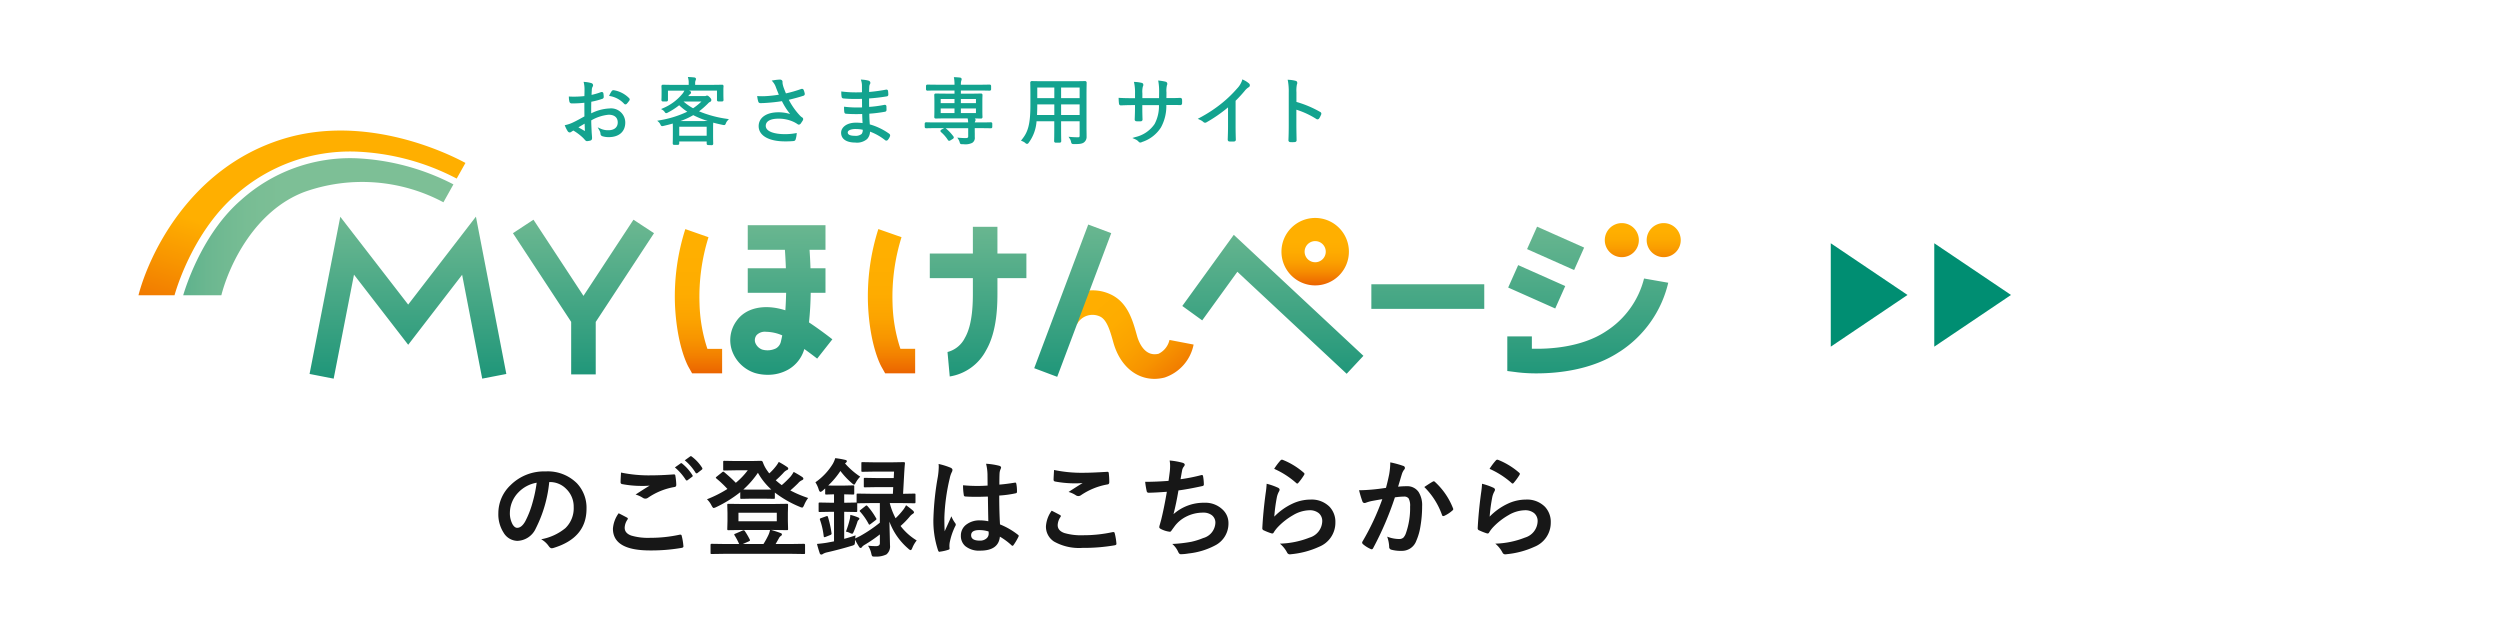 <svg xmlns="http://www.w3.org/2000/svg" xmlns:xlink="http://www.w3.org/1999/xlink" width="325" height="82" viewBox="0 0 325 82">
  <defs>
    <linearGradient id="linear-gradient" x1="0.5" y1="1.011" x2="0.5" y2="-0.027" gradientUnits="objectBoundingBox">
      <stop offset="0" stop-color="#ea6000"/>
      <stop offset="0.031" stop-color="#ec6900"/>
      <stop offset="0.135" stop-color="#f38200"/>
      <stop offset="0.25" stop-color="#f89600"/>
      <stop offset="0.382" stop-color="#fca400"/>
      <stop offset="0.545" stop-color="#feac00"/>
      <stop offset="0.828" stop-color="#ffaf00"/>
    </linearGradient>
    <linearGradient id="linear-gradient-2" x1="0.5" y1="1.011" x2="0.5" y2="-0.027" xlink:href="#linear-gradient"/>
    <linearGradient id="linear-gradient-3" x1="0.5" y1="1.4" x2="0.5" y2="0.103" gradientUnits="objectBoundingBox">
      <stop offset="0.301" stop-color="#ea6000"/>
      <stop offset="0.362" stop-color="#ef7200"/>
      <stop offset="0.468" stop-color="#f68d00"/>
      <stop offset="0.577" stop-color="#fba000"/>
      <stop offset="0.689" stop-color="#feab00"/>
      <stop offset="0.81" stop-color="#ffaf00"/>
    </linearGradient>
    <linearGradient id="linear-gradient-4" x1="0.5" y1="1.732" x2="0.5" y2="-0.146" gradientUnits="objectBoundingBox">
      <stop offset="0.19" stop-color="#ea6000"/>
      <stop offset="0.231" stop-color="#ec6900"/>
      <stop offset="0.38" stop-color="#f48700"/>
      <stop offset="0.527" stop-color="#fa9d00"/>
      <stop offset="0.668" stop-color="#fdaa00"/>
      <stop offset="0.798" stop-color="#ffaf00"/>
    </linearGradient>
    <linearGradient id="linear-gradient-5" x1="1.087" y1="0.96" x2="-0.322" y2="-0.121" gradientUnits="objectBoundingBox">
      <stop offset="0" stop-color="#ea6000"/>
      <stop offset="0.002" stop-color="#ea6000"/>
      <stop offset="0.112" stop-color="#f17d00"/>
      <stop offset="0.23" stop-color="#f79300"/>
      <stop offset="0.358" stop-color="#fba200"/>
      <stop offset="0.505" stop-color="#feac00"/>
      <stop offset="0.709" stop-color="#ffaf00"/>
    </linearGradient>
    <linearGradient id="linear-gradient-6" x1="0.5" y1="1.026" x2="0.5" y2="-0.029" gradientUnits="objectBoundingBox">
      <stop offset="0.117" stop-color="#008970"/>
      <stop offset="0.488" stop-color="#36a080"/>
      <stop offset="1" stop-color="#7dbf96"/>
    </linearGradient>
    <linearGradient id="linear-gradient-7" x1="0.059" y1="1.263" x2="0.555" y2="0.369" gradientUnits="objectBoundingBox">
      <stop offset="0" stop-color="#ea6000"/>
      <stop offset="0.407" stop-color="#f89500"/>
      <stop offset="0.633" stop-color="#ffaf00"/>
    </linearGradient>
    <linearGradient id="linear-gradient-8" x1="-0.439" y1="-31.532" x2="0.498" y2="-31.532" gradientUnits="objectBoundingBox">
      <stop offset="0" stop-color="#008970"/>
      <stop offset="0.063" stop-color="#109074"/>
      <stop offset="0.232" stop-color="#37a080"/>
      <stop offset="0.4" stop-color="#55ae8a"/>
      <stop offset="0.563" stop-color="#6bb790"/>
      <stop offset="0.721" stop-color="#78bd94"/>
      <stop offset="0.865" stop-color="#7dbf96"/>
    </linearGradient>
  </defs>
  <g id="Group_10864" data-name="Group 10864" transform="translate(-25 -305)">
    <rect id="rect-w90" width="325" height="82" transform="translate(25 305)" fill="none"/>
    <path id="Path_14632" data-name="Path 14632" d="M-62.1-8.579a16.937,16.937,0,0,1-1.75,6.029A2.722,2.722,0,0,1-66.24-.937,2.132,2.132,0,0,1-68.031-2a4.419,4.419,0,0,1-.684-2.529,5.02,5.02,0,0,1,1.579-3.644,6.168,6.168,0,0,1,4.553-1.791,5.365,5.365,0,0,1,4.1,1.559,4.629,4.629,0,0,1,1.23,3.295q0,3.8-4.313,5.1a.8.8,0,0,1-.205.034q-.205,0-.4-.287a2.927,2.927,0,0,0-.978-.882A6.882,6.882,0,0,0-60-2.591a3.588,3.588,0,0,0,1.08-2.741A3.193,3.193,0,0,0-59.9-7.7a2.944,2.944,0,0,0-2.153-.882Zm-1.627.082a4.3,4.3,0,0,0-2.393,1.271,3.859,3.859,0,0,0-1.094,2.591,3.022,3.022,0,0,0,.349,1.552q.273.451.6.451.574,0,1.053-.854a12.006,12.006,0,0,0,.937-2.406A17.6,17.6,0,0,0-63.731-8.5Zm10.657,3.972q.54.273,1.08.561.109.062.109.137a.238.238,0,0,1-.041.116,1.955,1.955,0,0,0-.369,1.066q0,.718.868,1.025a7.736,7.736,0,0,0,2.454.287,17.783,17.783,0,0,0,3.794-.4.717.717,0,0,1,.123-.014.164.164,0,0,1,.171.144,7.925,7.925,0,0,1,.226,1.367v.027q0,.144-.239.185A22.981,22.981,0,0,1-49,.308q-4.819,0-4.819-2.83A3.876,3.876,0,0,1-53.074-4.525Zm.308-5.291a17.6,17.6,0,0,0,3.931.362q1.292,0,2.912-.123h.041a.158.158,0,0,1,.171.157,8.112,8.112,0,0,1,.123,1.189q0,.273-.239.294a8.667,8.667,0,0,0-3.425,1.388.6.6,0,0,1-.355.123.612.612,0,0,1-.294-.082,3.569,3.569,0,0,0-.978-.451q1.142-.745,1.832-1.162a8.738,8.738,0,0,1-1.019.041,13.48,13.48,0,0,1-2.577-.239.227.227,0,0,1-.185-.253Q-52.828-8.791-52.767-9.816Zm7-.67.738-.52a.128.128,0,0,1,.082-.034.221.221,0,0,1,.13.062,6.04,6.04,0,0,1,1.326,1.5.174.174,0,0,1,.041.1.149.149,0,0,1-.082.116l-.588.438a.2.2,0,0,1-.109.041q-.062,0-.13-.089A7.023,7.023,0,0,0-45.767-10.486Zm1.285-.923.7-.506a.188.188,0,0,1,.1-.034.219.219,0,0,1,.116.062,5.418,5.418,0,0,1,1.333,1.442.238.238,0,0,1,.041.116.173.173,0,0,1-.082.137l-.561.438a.212.212,0,0,1-.116.041A.152.152,0,0,1-43.08-9.8,6.624,6.624,0,0,0-44.481-11.409Zm7.533,5.681h3.89l1.846-.027q.116,0,.137.034a.276.276,0,0,1,.021.137l-.027,1V-3.5l.027,1a.26.26,0,0,1-.024.144q-.024.027-.133.027l-1.846-.027h-.205q.731.205,1.224.4.185.055.185.178a.234.234,0,0,1-.137.2.814.814,0,0,0-.267.321l-.417.731h1.9L-29-.554q.157,0,.157.137V.622q0,.109-.034.13A.214.214,0,0,1-29,.772L-30.775.745H-39.2l-1.777.027q-.109,0-.13-.027a.235.235,0,0,1-.021-.123V-.417q0-.137.15-.137l1.777.027h1.791A8.594,8.594,0,0,0-38-1.647a.247.247,0,0,1-.048-.116q0-.062.15-.109l.923-.4a.466.466,0,0,1,.15-.041.2.2,0,0,1,.157.109,9.638,9.638,0,0,1,.629,1.073A.272.272,0,0,1-36-1.012q0,.068-.178.15l-.759.335h2.687a10.756,10.756,0,0,0,.588-1.053,2.879,2.879,0,0,0,.267-.772h-3.555l-1.846.027q-.116,0-.137-.034a.276.276,0,0,1-.021-.137l.027-1V-4.58l-.027-1a.249.249,0,0,1,.027-.15.255.255,0,0,1,.13-.021ZM-37.5-4.594v1.107h4.983V-4.594Zm9.058-1.914a4.134,4.134,0,0,0-.506.882q-.15.362-.267.362a.927.927,0,0,1-.321-.1,14.039,14.039,0,0,1-3.233-1.853v.663q0,.109-.027.13a.235.235,0,0,1-.123.021L-34.3-6.426h-1.442l-1.374.027q-.109,0-.13-.027a.235.235,0,0,1-.021-.123v-.718a16.033,16.033,0,0,1-3.138,1.948,1.1,1.1,0,0,1-.321.109q-.109,0-.294-.362a2.867,2.867,0,0,0-.574-.772,15.587,15.587,0,0,0,2.659-1.34,13.666,13.666,0,0,0-1.4-1.333q-.109-.089-.109-.144,0-.034.109-.123l.7-.561a.328.328,0,0,1,.157-.089.249.249,0,0,1,.123.062q.923.779,1.511,1.388a9.445,9.445,0,0,0,1.552-1.627h-1.552l-1.47.027a.249.249,0,0,1-.15-.027.178.178,0,0,1-.021-.109v-.971q0-.109.034-.13a.276.276,0,0,1,.137-.021l1.47.027h2l1.271-.027a.25.25,0,0,1,.239.171,4.34,4.34,0,0,0,.643,1.2,1.784,1.784,0,0,0,.2.26,6.732,6.732,0,0,0,.841-.9,3.979,3.979,0,0,0,.39-.588,11.234,11.234,0,0,1,1.073.649q.157.1.157.219,0,.137-.185.2a1.433,1.433,0,0,0-.472.39q-.526.554-.964.93a9.093,9.093,0,0,0,.779.629A13.091,13.091,0,0,0-30.721-9.3a4.473,4.473,0,0,0,.4-.6q.574.308,1.087.643.171.116.171.239t-.185.2a1.309,1.309,0,0,0-.485.376q-.526.526-1.025.95A15.183,15.183,0,0,0-28.437-6.508ZM-35.745-7.6H-34.3q.854,0,1.066-.014a8.488,8.488,0,0,1-1.736-2.174,11.837,11.837,0,0,1-1.894,2.174Q-36.668-7.6-35.745-7.6ZM-20.72-5.448A8.742,8.742,0,0,1-19.612-3.89a.23.23,0,0,1,.055.116q0,.062-.137.164l-.615.472a.785.785,0,0,1-.171.1q-.048,0-.109-.123A7.869,7.869,0,0,0-21.684-4.73q-.062-.062-.062-.1t.13-.144L-21-5.462a.367.367,0,0,1,.144-.082Q-20.815-5.544-20.72-5.448Zm-2.81,3.309a12.722,12.722,0,0,0,.513-1.654,4.806,4.806,0,0,0,.062-.52,6.059,6.059,0,0,1,1.019.335q.157.062.157.144a.2.2,0,0,1-.082.157.535.535,0,0,0-.185.294A12.5,12.5,0,0,1-22.5-2.167q-.123.308-.219.308a1,1,0,0,1-.3-.109A2.083,2.083,0,0,0-23.529-2.14Zm2.871,1.832q.561.055.978.055a.7.7,0,0,0,.465-.109.444.444,0,0,0,.1-.321V-1.777A18.646,18.646,0,0,1-21.082-.431a1.2,1.2,0,0,0-.362.294.209.209,0,0,1-.171.123.227.227,0,0,1-.178-.109,9.739,9.739,0,0,1-.547-.957,1.368,1.368,0,0,0-.014.226.821.821,0,0,1-.075.417.991.991,0,0,1-.349.144Q-24.3.171-26,.561a1.715,1.715,0,0,0-.492.185.46.46,0,0,1-.226.1.226.226,0,0,1-.219-.185q-.219-.649-.355-1.2.7-.062,1.237-.15.711-.13.978-.185V-4.717h-.39l-1.442.027a.249.249,0,0,1-.15-.027.255.255,0,0,1-.021-.13V-5.77q0-.109.034-.13a.276.276,0,0,1,.137-.021l1.442.027h.39V-6.986q-.431.007-.766.021l-.226.007q-.116,0-.137-.027a.3.3,0,0,1-.021-.137v-.629l-.321.28a.55.55,0,0,1-.294.164q-.123,0-.226-.308a3.689,3.689,0,0,0-.431-.937,7.941,7.941,0,0,0,2.27-2.406,3.486,3.486,0,0,0,.308-.731,10.018,10.018,0,0,1,1.3.226q.212.041.212.171,0,.1-.15.219l-.089.068A9.791,9.791,0,0,0-21.67-9.283a3.224,3.224,0,0,0-.547.718q-.171.321-.246.321t-.3-.2a10,10,0,0,1-1.483-1.579,10.75,10.75,0,0,1-1.586,1.887q.185.014.93.014h1.121l1.162-.027q.123,0,.144.027a.2.2,0,0,1,.027.13v.868q0,.116-.034.144a.276.276,0,0,1-.137.021l-1.135-.027v1.094h.082l1.442-.027h.089V-6.932q0-.109.027-.13a.235.235,0,0,1,.123-.021l1.846.027h2.721l.041-.868h-2.071l-1.6.027q-.109,0-.13-.027a.235.235,0,0,1-.021-.123v-.93q0-.109.027-.13a.235.235,0,0,1,.123-.021l1.6.027h2.14l.041-.841H-19.8l-1.572.027q-.109,0-.13-.027a.235.235,0,0,1-.021-.123v-.957q0-.109.027-.13a.235.235,0,0,1,.123-.021l1.572.027H-17.6l1.572-.027q.171,0,.171.123V-11q-.027.246-.055.629-.027.444-.034.526L-16.1-7.055l1.442-.027a.249.249,0,0,1,.15.027.235.235,0,0,1,.021.123v.957q0,.109-.034.13a.276.276,0,0,1-.137.021L-16.5-5.852h-1.333a8.906,8.906,0,0,0,.759,1.976,9.847,9.847,0,0,0,1.039-1.162,3.518,3.518,0,0,0,.321-.533,10.408,10.408,0,0,1,.9.7.4.4,0,0,1,.137.239q0,.082-.185.2a1.581,1.581,0,0,0-.39.362,10.829,10.829,0,0,1-1.176,1.2,7.585,7.585,0,0,0,2.1,1.88,3.815,3.815,0,0,0-.574.978q-.116.28-.205.28A.521.521,0,0,1-15.395.1a8.476,8.476,0,0,1-2.481-3.541L-17.8-.362A1.338,1.338,0,0,1-18.266.827a2.988,2.988,0,0,1-1.442.28h-.171q-.205,0-.26-.089a1.654,1.654,0,0,1-.1-.335A2.955,2.955,0,0,0-20.658-.308Zm.513-5.544-1.846.027h-.068v.978q0,.116-.034.137a.276.276,0,0,1-.137.021l-1.442-.027h-.082V-1.2q.615-.157,1.483-.451-.027.137-.055.4l.629-.308A17.754,17.754,0,0,0-19.12-3.3v-2.55Zm-5.722,1.8A13.7,13.7,0,0,1-25.4-1.935a.585.585,0,0,1,.007.062q0,.109-.171.178l-.6.239a.588.588,0,0,1-.164.041q-.068,0-.089-.123a9.718,9.718,0,0,0-.479-2.119.369.369,0,0,1-.027-.109q0-.075.185-.137l.629-.226a.559.559,0,0,1,.137-.034Q-25.908-4.163-25.867-4.047Zm20.85.561q-.027-1.155-.055-3.206-.984.034-1.538.034-.752,0-1.347-.041-.232,0-.246-.185a7.452,7.452,0,0,1-.1-1.278q.93.089,1.866.089.656,0,1.326-.048l-.014-1.47a6.226,6.226,0,0,0-.185-1.367,9.152,9.152,0,0,1,1.7.26q.253.075.253.239a.929.929,0,0,1-.082.239,1.627,1.627,0,0,0-.116.492q-.027.472-.027,1.483Q-2.652-8.326-1.6-8.5a.384.384,0,0,1,.089-.014q.1,0,.137.178a4.925,4.925,0,0,1,.082,1,.185.185,0,0,1-.157.212A13.917,13.917,0,0,1-3.6-6.829q0,2.064.1,3.753a9.476,9.476,0,0,1,2.324,1.34q.109.075.109.144a.414.414,0,0,1-.041.137A8.047,8.047,0,0,1-1.75-.376a.184.184,0,0,1-.13.082A.189.189,0,0,1-2-.362,8.612,8.612,0,0,0-3.514-1.483Q-3.691.335-6.077.335A2.82,2.82,0,0,1-8.019-.26a1.745,1.745,0,0,1-.567-1.36A1.756,1.756,0,0,1-7.8-3.11,2.787,2.787,0,0,1-6.132-3.6,5.6,5.6,0,0,1-5.018-3.486Zm.034,1.333A4,4,0,0,0-6.2-2.338q-1.053,0-1.053.67,0,.7,1.135.7a1.244,1.244,0,0,0,.875-.3.8.8,0,0,0,.273-.608A2.338,2.338,0,0,0-4.983-2.153Zm-6.5-8.777a9.33,9.33,0,0,1,1.593.5q.212.116.212.28a.742.742,0,0,1-.1.308,3.232,3.232,0,0,0-.253.772,25.412,25.412,0,0,0-.7,5.1q0,1.2.041,1.791.1-.232.458-1.019.253-.554.41-.93a4.1,4.1,0,0,0,.492.882.321.321,0,0,1,.082.2.442.442,0,0,1-.082.226A8.569,8.569,0,0,0-10.042-.7a3.075,3.075,0,0,0-.034.431,3.064,3.064,0,0,0,.021.314V.075q0,.1-.171.15a5.736,5.736,0,0,1-1.046.239.4.4,0,0,1-.109.021q-.1,0-.171-.185a12.073,12.073,0,0,1-.6-4.272,36.333,36.333,0,0,1,.574-5.312,9.55,9.55,0,0,0,.116-1.258A3.414,3.414,0,0,0-11.484-10.931ZM3.22-4.86q.54.273,1.08.561.109.062.109.137a.238.238,0,0,1-.041.116A1.955,1.955,0,0,0,4-2.98q0,.718.868,1.025a7.736,7.736,0,0,0,2.454.287,17.783,17.783,0,0,0,3.794-.4.717.717,0,0,1,.123-.014.164.164,0,0,1,.171.144,7.925,7.925,0,0,1,.226,1.367v.027q0,.144-.239.185a23.459,23.459,0,0,1-4.177.335,6.621,6.621,0,0,1-3.7-.827,2.294,2.294,0,0,1-1.046-2A3.876,3.876,0,0,1,3.22-4.86Zm.308-5.291a17.548,17.548,0,0,0,3.931.362q.964,0,2.967-.123h.041a.158.158,0,0,1,.171.157,9.411,9.411,0,0,1,.068,1.189q0,.273-.239.294A8.8,8.8,0,0,0,7.041-6.884a.6.6,0,0,1-.355.123.612.612,0,0,1-.294-.082,3.319,3.319,0,0,0-.978-.451q1.142-.745,1.832-1.162A10.421,10.421,0,0,1,6.1-8.415,13.936,13.936,0,0,1,3.65-8.654a.227.227,0,0,1-.185-.253Q3.466-9.126,3.527-10.151ZM18.409-8.736q.062-.39.171-1.285.034-.383.034-.663a3.854,3.854,0,0,0-.062-.7,9.521,9.521,0,0,1,1.682.294q.28.089.28.253a.4.4,0,0,1-.1.226,1.125,1.125,0,0,0-.239.513q-.144.779-.2,1.148a22.239,22.239,0,0,0,2.632-.52.66.66,0,0,1,.15-.027q.116,0,.144.171A6.167,6.167,0,0,1,23-8.292a.2.2,0,0,1-.171.226q-1.812.4-3.131.574-.28,1.675-.643,3.083a5.911,5.911,0,0,1,4.013-1.483,3.225,3.225,0,0,1,2.365.882A2.375,2.375,0,0,1,26.2-3.247a3.186,3.186,0,0,1-1.6,2.83A9.478,9.478,0,0,1,21.027.7,6.817,6.817,0,0,1,20,.8q-.212,0-.349-.335a2.9,2.9,0,0,0-.759-1,18.087,18.087,0,0,0,2.475-.28A9.2,9.2,0,0,0,22.907-1.3,2.145,2.145,0,0,0,24.5-3.274a1.215,1.215,0,0,0-.451-.991,1.784,1.784,0,0,0-1.142-.342,4.817,4.817,0,0,0-2.242.54,4.24,4.24,0,0,0-1.442,1.2l-.39.533q-.13.212-.232.212h-.034a3.371,3.371,0,0,1-1.053-.308q-.308-.137-.308-.28a.912.912,0,0,1,.055-.28q.068-.239.185-.663.369-1.47.745-3.664-1.709.123-2.352.123a.238.238,0,0,1-.267-.2,10.8,10.8,0,0,1-.2-1.217Q16.8-8.613,18.409-8.736ZM32.143-10.3A7.914,7.914,0,0,1,32.97-11.4a.256.256,0,0,1,.178-.089.325.325,0,0,1,.089.014A9.489,9.489,0,0,1,35.984-9.8a.222.222,0,0,1,.1.157.407.407,0,0,1-.068.164,7.744,7.744,0,0,1-.718.984q-.089.109-.15.109a.264.264,0,0,1-.171-.1A11.082,11.082,0,0,0,32.143-10.3ZM31.165-8.36a8.329,8.329,0,0,1,1.456.506q.226.1.226.267a.426.426,0,0,1-.068.212,2.649,2.649,0,0,0-.28.738,21.563,21.563,0,0,0-.342,2.55A7.976,7.976,0,0,1,34.5-5.763a5.564,5.564,0,0,1,2.338-.54,3.283,3.283,0,0,1,2.5.93A2.862,2.862,0,0,1,40.1-3.309,3.367,3.367,0,0,1,37.987-.171,11.234,11.234,0,0,1,34.4.793a1.678,1.678,0,0,1-.219.021.383.383,0,0,1-.342-.2,3.817,3.817,0,0,0-.95-1.189,11.245,11.245,0,0,0,3.849-.786,2.285,2.285,0,0,0,1.654-2.112,1.337,1.337,0,0,0-.444-1.06,1.836,1.836,0,0,0-1.237-.383,4.368,4.368,0,0,0-2.119.643,8.679,8.679,0,0,0-1.914,1.483,4.244,4.244,0,0,0-.6.772.209.209,0,0,1-.171.123.66.66,0,0,1-.15-.027A8.083,8.083,0,0,1,30.8-2.3a.278.278,0,0,1-.2-.28q.109-2.112.431-4.519A11.775,11.775,0,0,0,31.165-8.36Zm15.511.533q.212-.759.417-1.764a9.268,9.268,0,0,0,.144-1.552,12.552,12.552,0,0,1,1.675.458.276.276,0,0,1,.226.28.294.294,0,0,1-.1.212,1.841,1.841,0,0,0-.28.533q-.1.314-.267.889-.157.526-.239.793a9.194,9.194,0,0,1,1.094-.062,1.772,1.772,0,0,1,1.572.752,3.179,3.179,0,0,1,.458,1.839A15.276,15.276,0,0,1,51.153-2.8,7.414,7.414,0,0,1,50.62-.95,1.972,1.972,0,0,1,48.733.362,4.73,4.73,0,0,1,47.346.205a.363.363,0,0,1-.253-.39,4.531,4.531,0,0,0-.26-1.3,4.354,4.354,0,0,0,1.538.308.822.822,0,0,0,.567-.178,1.611,1.611,0,0,0,.328-.567,9.826,9.826,0,0,0,.547-3.466,2.009,2.009,0,0,0-.191-1.066.71.71,0,0,0-.608-.239,9.129,9.129,0,0,0-1.176.1A41.133,41.133,0,0,1,45.021-.014q-.075.171-.205.171a.341.341,0,0,1-.157-.048,3.984,3.984,0,0,1-.971-.615.306.306,0,0,1-.109-.205.264.264,0,0,1,.055-.157A31.936,31.936,0,0,0,46.2-6.357q-.479.075-1.367.239a4.879,4.879,0,0,0-.772.226.516.516,0,0,1-.171.034.289.289,0,0,1-.28-.219,13.484,13.484,0,0,1-.431-1.442q.772,0,1.846-.1Q45.78-7.69,46.676-7.827Zm4.983-.109q.786-.533,1.135-.718a.191.191,0,0,1,.1-.027.264.264,0,0,1,.171.1,9.128,9.128,0,0,1,2.324,3.4.316.316,0,0,1,.034.123.21.21,0,0,1-.089.157,4.218,4.218,0,0,1-1.053.7.3.3,0,0,1-.144.041.175.175,0,0,1-.178-.15A9.566,9.566,0,0,0,51.659-7.937ZM60.143-10.3A7.914,7.914,0,0,1,60.97-11.4a.256.256,0,0,1,.178-.089.325.325,0,0,1,.089.014A9.489,9.489,0,0,1,63.984-9.8a.222.222,0,0,1,.1.157.407.407,0,0,1-.068.164,7.744,7.744,0,0,1-.718.984q-.089.109-.15.109a.264.264,0,0,1-.171-.1A11.082,11.082,0,0,0,60.143-10.3ZM59.165-8.36a8.329,8.329,0,0,1,1.456.506q.226.1.226.267a.426.426,0,0,1-.068.212,2.649,2.649,0,0,0-.28.738,21.563,21.563,0,0,0-.342,2.55A7.976,7.976,0,0,1,62.5-5.763a5.564,5.564,0,0,1,2.338-.54,3.283,3.283,0,0,1,2.5.93A2.862,2.862,0,0,1,68.1-3.309,3.367,3.367,0,0,1,65.987-.171,11.234,11.234,0,0,1,62.4.793a1.678,1.678,0,0,1-.219.021.383.383,0,0,1-.342-.2,3.817,3.817,0,0,0-.95-1.189,11.245,11.245,0,0,0,3.849-.786,2.285,2.285,0,0,0,1.654-2.112,1.337,1.337,0,0,0-.444-1.06,1.836,1.836,0,0,0-1.237-.383,4.368,4.368,0,0,0-2.119.643,8.679,8.679,0,0,0-1.914,1.483,4.244,4.244,0,0,0-.6.772.209.209,0,0,1-.171.123.66.66,0,0,1-.15-.027A8.083,8.083,0,0,1,58.8-2.3a.278.278,0,0,1-.2-.28q.109-2.112.431-4.519A11.775,11.775,0,0,0,59.165-8.36Z" transform="translate(158.5 376.249)" fill="#171717"/>
    <g id="Group_7518" data-name="Group 7518" transform="translate(43 315)">
      <g id="Group_4679" data-name="Group 4679" transform="translate(0 6.97)">
        <path id="Path_4848" data-name="Path 4848" d="M226.614,516.475h-3.9l-.458-.813c-.156-.276-1.532-2.859-1.77-8.1a28.788,28.788,0,0,1,1.343-9.842l3.013,1.057a25.965,25.965,0,0,0-1.166,8.64,20.323,20.323,0,0,0,1.023,5.87h1.914Z" transform="translate(-150.738 -484.908)" fill="url(#linear-gradient)"/>
        <path id="Path_4849" data-name="Path 4849" d="M251.164,513.283h-1.915a20.323,20.323,0,0,1-1.023-5.87,25.921,25.921,0,0,1,1.167-8.64l-3.014-1.057a28.787,28.787,0,0,0-1.343,9.842c.238,5.246,1.614,7.829,1.77,8.1l.458.813h3.9Z" transform="translate(-150.194 -484.908)" fill="url(#linear-gradient-2)"/>
        <path id="Path_4850" data-name="Path 4850" d="M306.384,500.688A4.384,4.384,0,1,0,302,505.071,4.389,4.389,0,0,0,306.384,500.688Zm-3.009,0A1.374,1.374,0,1,1,302,499.313,1.376,1.376,0,0,1,303.375,500.688Z" transform="translate(-149.026 -484.939)" fill="url(#linear-gradient-3)"/>
        <path id="Path_4851" data-name="Path 4851" d="M340.952,496.958a2.214,2.214,0,1,0,2.213,2.215A2.214,2.214,0,0,0,340.952,496.958Zm5.445,0a2.214,2.214,0,1,0,2.213,2.215A2.214,2.214,0,0,0,346.4,496.958Z" transform="translate(-148.114 -484.924)" fill="url(#linear-gradient-4)"/>
        <path id="Path_4852" data-name="Path 4852" d="M283.051,516.847a5.666,5.666,0,0,0,3.777-4.288l-3.136-.6a2.641,2.641,0,0,1-1.415,1.794c-1.867.462-2.619-1.651-2.8-2.311l-.064-.226c-.521-1.858-1.18-4.15-3.355-5.173a5.483,5.483,0,0,0-6.935,1.939l2.524,1.958a2.293,2.293,0,0,1,3.079-.994c.814.44,1.215,1.72,1.612,3.133l.065.232c.832,2.947,2.89,4.707,5.333,4.707A5.426,5.426,0,0,0,283.051,516.847Z" transform="translate(-149.659 -484.736)" fill="url(#linear-gradient-5)"/>
        <path id="Path_4853" data-name="Path 4853" d="M267.2,504.128h-3.764v1.764c0,1.519.007,5.076-1.472,7.613a6.48,6.48,0,0,1-4.729,3.409l-.29-3.18a3.508,3.508,0,0,0,2.26-1.838c1.043-1.789,1.04-4.741,1.038-6v-1.769h-5.6v-3.194h5.6v-3.478h3.192v3.478H267.2Zm-87.412-.45,7.047,9.116,7.011-9.1,2.61,13.5,3.136-.606-3.954-20.452-8.806,11.432-8.827-11.416-3.994,20.434,3.134.611Zm131.226,10.552L294.16,498.5l-6.692,9.249,2.588,1.872,4.57-6.317,14.21,13.261Zm15.708-9.3H312.044v3.193h14.679Zm12.985-4.771-6.118-2.721-1.3,2.918,6.116,2.722Zm-2.457,5-6.118-2.723-1.3,2.918,6.117,2.722Zm7.076,8.537a14.675,14.675,0,0,0,6.315-8.967l-3.146-.551a11.452,11.452,0,0,1-4.94,6.86c-3.2,2.131-7.473,2.33-9.644,2.266v-1.6h-3.193v4.5l1.393.179a21.007,21.007,0,0,0,2.461.129C336.287,516.506,340.738,516.08,344.326,513.689Zm-102.354-1.608L240,514.593c-.349-.274-.974-.749-1.671-1.249a4.491,4.491,0,0,1-2.1,2.681,5.352,5.352,0,0,1-2.659.671,5.823,5.823,0,0,1-1.655-.233,4.7,4.7,0,0,1-2.978-2.886,4.23,4.23,0,0,1,.58-3.884c1.2-1.734,3.669-2.242,6.349-1.38.052-.76.082-1.526.1-2.275h-4.99v-3.193h4.958c-.034-.941-.083-1.765-.128-2.4h-4.83v-3.193h10.106v3.193h-2.073c.046.655.092,1.475.124,2.4h1.949v3.193h-1.92c-.021,1.256-.088,2.571-.226,3.847C240.365,510.825,241.749,511.906,241.972,512.081Zm-6.51-.515a5.516,5.516,0,0,0-2.084-.467,1.5,1.5,0,0,0-1.23.409,1.044,1.044,0,0,0-.193,1.013,1.531,1.531,0,0,0,.882.883,2.5,2.5,0,0,0,1.811-.151,1.358,1.358,0,0,0,.647-.927C235.356,512.079,235.412,511.826,235.462,511.566ZM218.79,498.288l-2.67-1.754-6.5,9.9-6.5-9.9-2.669,1.754,7.57,11.526v6.83h3.193v-6.819Zm59.439-.005-2.989-1.122-7.023,18.677,2.989,1.123Z" transform="translate(-151.769 -484.943)" fill="url(#linear-gradient-6)"/>
        <g id="Group_4678" data-name="Group 4678">
          <path id="Path_4854" data-name="Path 4854" d="M164.883,493.563a22.416,22.416,0,0,1,15.544-5.642,30.768,30.768,0,0,1,13.194,3.51l1.139-2.033c-1.8-.981-12.738-6.553-23.808-3.09-12.256,3.833-17.43,15.358-18.7,20.295h4.687C157.456,504.761,159.776,497.974,164.883,493.563Z" transform="translate(-152.252 -485.186)" fill="url(#linear-gradient-7)"/>
          <path id="Path_4855" data-name="Path 4855" d="M165.468,494.136c-4.674,4.038-6.915,10.344-7.527,12.388H162.9c1.046-4.058,4.4-11.03,10.831-13.448a22.424,22.424,0,0,1,18.04,1.359l1.3-2.328a30.37,30.37,0,0,0-12.8-3.4A21.251,21.251,0,0,0,165.468,494.136Z" transform="translate(-152.126 -485.108)" fill="url(#linear-gradient-8)"/>
        </g>
      </g>
      <path id="Path_4856" data-name="Path 4856" d="M209.359,486.715c-.13,0-.2-.081-.32-.215-.041-.047-.092-.1-.157-.174a6.749,6.749,0,0,0-1.3-.989c-.078.047-.14.089-.2.126l-.048.032a.344.344,0,0,1-.219.091.33.33,0,0,1-.266-.166,3.763,3.763,0,0,1-.317-.607l-.072-.165.174-.042a4.367,4.367,0,0,0,.91-.322c.411-.192.951-.489,1.481-.786-.007-.589-.008-1.2-.008-1.774a13.412,13.412,0,0,1-1.621.087.3.3,0,0,1-.331-.263,2.527,2.527,0,0,1-.061-.468l-.008-.167.167.008c.165.008.336.012.514.012h0a13.22,13.22,0,0,0,1.345-.073v-.033c.007-.266.014-.494.014-.762a3.949,3.949,0,0,0-.074-.86l-.045-.2.205.019a3.957,3.957,0,0,1,.813.15.3.3,0,0,1,.215.284.387.387,0,0,1-.071.2.832.832,0,0,0-.094.411c-.015.2-.025.409-.033.634a9.055,9.055,0,0,0,1.214-.354.33.33,0,0,1,.116-.023.214.214,0,0,1,.213.215,2.957,2.957,0,0,1,.039.415.254.254,0,0,1-.2.264,9.746,9.746,0,0,1-1.418.374c-.012.457-.015.953-.009,1.508a5.876,5.876,0,0,1,2.38-.637,1.843,1.843,0,0,1,2.047,1.83c0,1.187-.809,1.9-2.164,1.9a2.7,2.7,0,0,1-.823-.122.363.363,0,0,1-.237-.38,1.094,1.094,0,0,0-.136-.371l-.226-.4.419.189a2.3,2.3,0,0,0,.974.186c.761,0,1.214-.38,1.214-1.016s-.432-1-1.186-1a5.528,5.528,0,0,0-2.259.738c0,.311.018.765.047,1.351.01.239.027.435.039.591.011.139.02.245.02.318,0,.118,0,.3-.215.362A2.291,2.291,0,0,1,209.359,486.715Zm-.927-1.685c.227.132.431.25.653.372,0-.116-.008-.23-.012-.349-.007-.191-.015-.392-.026-.609-.213.121-.4.237-.612.362l-.192.115Zm5.927-3.091a.235.235,0,0,1-.168-.076,3.279,3.279,0,0,0-1.774-.994l-.189-.038.083-.174a3.6,3.6,0,0,1,.242-.417.264.264,0,0,1,.232-.146l.051,0a3.631,3.631,0,0,1,2.007,1.044.23.23,0,0,1,.005.32,2.955,2.955,0,0,1-.32.4A.241.241,0,0,1,214.358,481.94Zm21.883,4.762a.286.286,0,0,0,.232-.192,3.219,3.219,0,0,0,.134-.652l.018-.2-.2.038a7.618,7.618,0,0,1-1.366.111c-1.191,0-2.462-.284-2.462-1.082,0-.591.6-.93,1.65-.93a4.55,4.55,0,0,1,2.123.492l.062.036c.09.051.177.1.3.186a.286.286,0,0,0,.173.063.343.343,0,0,0,.248-.157c.069-.1.189-.273.253-.382a.337.337,0,0,0,.055-.189.244.244,0,0,0-.136-.212,1.456,1.456,0,0,1-.234-.185,9.085,9.085,0,0,1-1.5-2.107c.739-.175,1.385-.353,1.928-.533a.24.24,0,0,0,.141-.292,2.165,2.165,0,0,0-.135-.45.232.232,0,0,0-.217-.148.342.342,0,0,0-.111.021,16.148,16.148,0,0,1-1.977.571c-.1-.235-.176-.43-.267-.674a3.063,3.063,0,0,1-.169-.613.725.725,0,0,1-.007-.168v-.049c0-.145-.109-.292-.354-.292a6.211,6.211,0,0,0-.788.087l-.262.042.17.2a2.144,2.144,0,0,1,.381.7c.148.378.247.628.374.936a15.617,15.617,0,0,1-1.695.186c-.161.01-.316.014-.47.014s-.309,0-.47-.014l-.183-.01.025.182a2.985,2.985,0,0,0,.116.525.264.264,0,0,0,.25.211s.1,0,.144,0c.214,0,.454-.015.7-.032.746-.052,1.364-.122,1.985-.221a8.714,8.714,0,0,0,1.064,1.671,5.093,5.093,0,0,0-1.539-.224c-1.55,0-2.551.706-2.551,1.8,0,1.223,1.307,1.981,3.413,1.981C235.517,486.753,236.036,486.725,236.241,486.7Zm8.015.2c-1.185,0-1.865-.466-1.865-1.28,0-.649.664-1.307,1.932-1.307a6.734,6.734,0,0,1,.857.051c-.021-.409-.037-.759-.046-1.177-.261.009-.525.013-.788.013-.477,0-.915-.015-1.3-.047h0c-.138,0-.224-.084-.242-.247a4.105,4.105,0,0,1-.03-.5v-.17l.169.02a13.438,13.438,0,0,0,1.561.084c.207,0,.414,0,.612-.011,0-.188-.008-.935-.009-1.113-.3.01-.581.015-.858.015-.566,0-1.08-.022-1.571-.069a.239.239,0,0,1-.222-.223,3.375,3.375,0,0,1-.041-.514v-.171l.169.021a14.128,14.128,0,0,0,1.73.1q.393,0,.793-.014c0-.138,0-.261-.005-.382,0-.155,0-.307,0-.478a2.075,2.075,0,0,0-.081-.582l-.065-.214.223.019a4.059,4.059,0,0,1,.8.13.311.311,0,0,1,.2.191.289.289,0,0,1-.031.251.736.736,0,0,0-.093.363c-.013.216-.017.381-.021.573l0,.09c.88-.075,1.66-.2,2.181-.3a.332.332,0,0,1,.074-.009.206.206,0,0,1,.208.2,3.693,3.693,0,0,1,.031.44.226.226,0,0,1-.219.245c-.757.126-1.491.212-2.279.266,0,.366,0,.745.007,1.1a16.262,16.262,0,0,0,1.964-.262.291.291,0,0,1,.073-.009.206.206,0,0,1,.21.175c0,.081.005.145.007.215,0,.087.005.181.005.27a.237.237,0,0,1-.226.244,18.021,18.021,0,0,1-2.01.248c0,.5.03.949.06,1.392a8.079,8.079,0,0,1,2.53,1.218.271.271,0,0,1,.093.331,1.415,1.415,0,0,1-.275.462.257.257,0,0,1-.193.1.262.262,0,0,1-.144-.047,7.14,7.14,0,0,0-1.98-1.121,1.45,1.45,0,0,1-.383.964A2.028,2.028,0,0,1,244.256,486.905Zm.067-1.764c-.649,0-1.069.176-1.069.447,0,.29.315.438.934.438a1.219,1.219,0,0,0,.874-.242.851.851,0,0,0,.142-.546A4.377,4.377,0,0,0,244.324,485.141ZM272.67,487.1c-.274,0-.335-.05-.39-.311a1,1,0,0,0-.152-.383l-.17-.26.309.027c.335.029.548.038.946.038.128,0,.188-.022.188-.229v-1.851h-2.409v.979c0,.868.012,1.324.017,1.5l0,.079a.2.2,0,0,1-.228.226h-.465a.2.2,0,0,1-.228-.226l0-.079c.005-.172.017-.628.017-1.5v-.979H267.8a5.285,5.285,0,0,1-1,2.763l-.031.041a.258.258,0,0,1-.209.137.362.362,0,0,1-.241-.138,1.649,1.649,0,0,0-.36-.206l-.184-.079.126-.155c.729-.9,1.1-1.837,1.1-4.448v-1.423c0-.807-.013-1.256-.017-1.419l0-.071a.2.2,0,0,1,.228-.226l.075,0c.145.005.517.016,1.3.016H272.7c.783,0,1.161-.011,1.309-.016l.075,0a.2.2,0,0,1,.228.226l0,.071c0,.163-.017.612-.017,1.419v4.21c0,.223,0,.446.005.663s.005.413.005.608a.886.886,0,0,1-.341.775C273.727,487.054,273.427,487.1,272.67,487.1Zm.731-3.782v-1.377h-2.409v1.377Zm-3.291,0v-1.377h-2.216v.105c0,.471-.014.889-.032,1.272Zm3.291-2.19v-1.377h-2.409v1.377Zm-3.291,0v-1.377h-2.216v1.377Zm11.4,5.7a4.581,4.581,0,0,0,2.457-1.885,5.761,5.761,0,0,0,.705-2.924l1.014,0c.256,0,.506,0,.743.011l.048,0a.225.225,0,0,0,.241-.256,3.009,3.009,0,0,0,0-.418c0-.066,0-.265-.275-.265h0c-.529.029-1.03.029-1.561.029h-.2l.008-.722a2.992,2.992,0,0,1,.064-.955.359.359,0,0,0,.02-.3.307.307,0,0,0-.213-.158,6.079,6.079,0,0,0-.75-.129l-.2-.023.038.2a7.709,7.709,0,0,1,.085,1.393l-.008.7h-2.169V480.5a2.741,2.741,0,0,1,.063-.885.393.393,0,0,0,.043-.331.269.269,0,0,0-.188-.143,4.411,4.411,0,0,0-.816-.12l-.2-.011.043.194a6.089,6.089,0,0,1,.1,1.3v.627h-.342c-.674,0-1.16-.011-1.627-.038l-.167-.009.007.167c.01.214.02.418.045.582a.24.24,0,0,0,.255.235h0c.312-.014.919-.038,1.484-.038h.342v.332c0,.538-.019,1.028-.038,1.509a.234.234,0,0,0,.256.264h0c.076.005.167.007.256.007s.178,0,.238-.007a.234.234,0,0,0,.267-.261c-.019-.5-.029-1.006-.029-1.53v-.314h2.164a4.956,4.956,0,0,1-.566,2.457,4.134,4.134,0,0,1-2.509,1.7l-.383.119.367.163a1.235,1.235,0,0,1,.459.33.293.293,0,0,0,.211.1A.572.572,0,0,0,281.512,486.83Zm11.948-.067a.251.251,0,0,0,.193-.075.244.244,0,0,0,.054-.194c-.019-.605-.029-1.144-.029-1.712v-3.312c.424-.418.768-.791,1.172-1.273a2.079,2.079,0,0,1,.495-.467.3.3,0,0,0,.078-.508,2.976,2.976,0,0,0-.7-.454l-.163-.083-.051.176a2.835,2.835,0,0,1-.638,1.016,15.828,15.828,0,0,1-1.859,1.811,17.745,17.745,0,0,1-2.986,1.985l-.265.142.273.127a1.652,1.652,0,0,1,.443.274.334.334,0,0,0,.236.107.34.34,0,0,0,.167-.046,18.933,18.933,0,0,0,2.814-1.947v2.48c0,.549-.019,1.116-.039,1.689,0,.229.153.264.238.264h0c.09.005.19.008.289.008S293.379,486.767,293.461,486.762Zm7.871.077a.28.28,0,0,0,.22-.079.246.246,0,0,0,.056-.2l-.011-.6c-.008-.459-.017-.933-.017-1.331v-2a10.775,10.775,0,0,1,2.584,1.2.3.3,0,0,0,.167.058.29.29,0,0,0,.227-.142,3.152,3.152,0,0,0,.243-.484.25.25,0,0,0-.131-.343,13.853,13.853,0,0,0-3.081-1.3v-1.261a3.941,3.941,0,0,1,.062-1.011.4.4,0,0,0,.017-.336.27.27,0,0,0-.184-.133,4.063,4.063,0,0,0-.837-.131l-.2-.016.042.2a7.754,7.754,0,0,1,.1,1.486v4.221c0,.706-.014,1.405-.039,1.925a.248.248,0,0,0,.276.282h0c.08.005.171.008.26.008S301.265,486.843,301.331,486.839Zm-76.207.386c-.136,0-.205-.066-.205-.2v-.27h-3.566v.25c0,.13-.07.2-.206.2h-.435c-.137,0-.206-.065-.206-.2l0-.055c.005-.111.017-.411.017-1.149V485.1c0-.341-.007-.551-.013-.673-.341.1-.726.2-1.194.306a.747.747,0,0,1-.173.03c-.14,0-.188-.1-.243-.214a1.018,1.018,0,0,0-.211-.31l-.2-.174.26-.05a13.581,13.581,0,0,0,3.648-1.125,7.319,7.319,0,0,1-1.055-.841,8.932,8.932,0,0,1-1.463.947l-.056.029a.328.328,0,0,1-.159.052.231.231,0,0,1-.189-.128.881.881,0,0,0-.273-.279l-.213-.125.224-.1a6.532,6.532,0,0,0,2.6-1.944,2.259,2.259,0,0,0,.21-.351h-2.137v1.2a.181.181,0,0,1-.206.205h-.435a.181.181,0,0,1-.206-.205l0-.056c.005-.086.017-.288.017-.92v-.294c0-.207-.009-.332-.015-.409,0-.038,0-.066,0-.084a.181.181,0,0,1,.206-.205l.062,0c.135,0,.5.017,1.273.017h2v-.241a2.262,2.262,0,0,0-.064-.612l-.043-.17.174.008c.216.009.45.029.646.048.173.021.233.12.233.2a.445.445,0,0,1-.054.2.9.9,0,0,0-.053.352v.213h2.147c.78,0,1.142-.013,1.275-.017l.061,0a.181.181,0,0,1,.206.205c0,.016,0,.043-.005.081-.006.071-.014.186-.014.346v.361c0,.643.012.847.016.928l0,.048a.181.181,0,0,1-.206.205h-.435a.182.182,0,0,1-.208-.205v-1.2h-3.631c.03.01.06.022.091.035a.24.24,0,0,1,.169.216.294.294,0,0,1-.147.224,1.018,1.018,0,0,0-.183.189l-.036.045h2.124a.43.43,0,0,0,.176-.025.3.3,0,0,1,.144-.042c.111,0,.2.068.361.227.13.137.2.236.2.349a.268.268,0,0,1-.176.251.733.733,0,0,0-.249.191,10.99,10.99,0,0,1-1.172,1.031,14.648,14.648,0,0,0,3.638.978l.241.038-.168.179a1.127,1.127,0,0,0-.226.369c-.05.12-.093.223-.237.223a.836.836,0,0,1-.152-.021c-.447-.092-.865-.189-1.257-.294l0,.06c-.005.1-.015.306-.015.647v.8c0,.754.012,1.057.017,1.168l0,.055c0,.129-.07.2-.206.2Zm-.205-1.215v-1.165h-3.566v1.165Zm-.646-1.907c.335,0,.591,0,.781-.005a11.707,11.707,0,0,1-1.88-.76,9.166,9.166,0,0,1-1.671.765Zm-2.367-2.539a6.757,6.757,0,0,0,1.248.877,7.855,7.855,0,0,0,1.087-.877Zm36.248,5.553c-.223,0-.292-.033-.347-.26a1.382,1.382,0,0,0-.167-.377l-.143-.222.263.022c.4.035.731.038.821.038.313,0,.336-.091.336-.241V485.03h-2.946a.248.248,0,0,1,.077.054,6.022,6.022,0,0,1,.944,1.011.22.22,0,0,1,.049.172.282.282,0,0,1-.152.176l-.254.152a.358.358,0,0,1-.192.076.2.2,0,0,1-.163-.1,4.588,4.588,0,0,0-.889-1.025.2.2,0,0,1-.079-.173c.011-.091.093-.138.166-.18l.236-.125a.5.5,0,0,1,.084-.042h-1.078c-.728,0-1.062.012-1.188.017h-.061a.18.18,0,0,1-.207-.2v-.379a.18.18,0,0,1,.207-.2h.061c.126.005.46.017,1.188.017h4.192a2.657,2.657,0,0,0-.05-.443l-.015-.078h-2.762c-.788,0-1.164.013-1.3.018h-.062c-.093,0-.217-.02-.217-.2l0-.063c.005-.1.016-.328.016-.79v-1.139c0-.453-.011-.68-.016-.788l0-.075c0-.183.124-.2.217-.2h.062c.138.005.514.018,1.3.018h1.052v-.407h-2.214c-.732,0-1.076.012-1.214.017l-.073,0a.181.181,0,0,1-.206-.205v-.369c0-.092.021-.215.206-.215l.073,0c.138.005.482.017,1.214.017h2.214a5.133,5.133,0,0,0-.056-.826l-.029-.157.162.006c.226.009.452.029.628.048s.222.125.222.214a.478.478,0,0,1-.052.208,1.844,1.844,0,0,0-.045.508H260.4c.745,0,1.095-.013,1.226-.017l.061,0c.185,0,.206.123.206.215v.369a.181.181,0,0,1-.206.205l-.062,0c-.13,0-.479-.017-1.225-.017h-2.437v.407H259.2c.775,0,1.146-.013,1.291-.017l.075,0a.181.181,0,0,1,.206.2l0,.065c-.005.1-.016.334-.016.788v1.148c0,.462.011.69.016.79l0,.063a.18.18,0,0,1-.206.2h-.075c-.105,0-.328-.011-.738-.015a.206.206,0,0,1,.119.181.385.385,0,0,1-.051.185l-.018.039a.38.38,0,0,0-.03.112h.813c.724,0,1.054-.011,1.187-.016l.072,0a.175.175,0,0,1,.2.2v.379a.175.175,0,0,1-.2.2l-.072,0c-.133-.005-.463-.016-1.187-.016h-.82v.071c0,.214,0,.414.005.6,0,.174,0,.337,0,.5a.753.753,0,0,1-.34.744,2.031,2.031,0,0,1-1.116.173Zm1.77-4.051v-.6h-1.96v.6Zm-2.789,0v-.6h-1.794v.6Zm2.789-1.29v-.539h-1.96v.539Zm-2.789,0v-.539h-1.794v.539Z" transform="translate(-151.049 -478.367)" fill="#13a38f"/>
    </g>
    <g id="Group_10030" data-name="Group 10030" transform="translate(-2714.5 -356.876)">
      <path id="Polygon_18" data-name="Polygon 18" d="M6.721,0l6.721,9.975H0Z" transform="translate(2987.475 693.5) rotate(90)" fill="#008e72"/>
      <path id="Polygon_19" data-name="Polygon 19" d="M6.721,0l6.721,9.975H0Z" transform="translate(3000.93 693.5) rotate(90)" fill="#008e72"/>
    </g>
  </g>
</svg>
